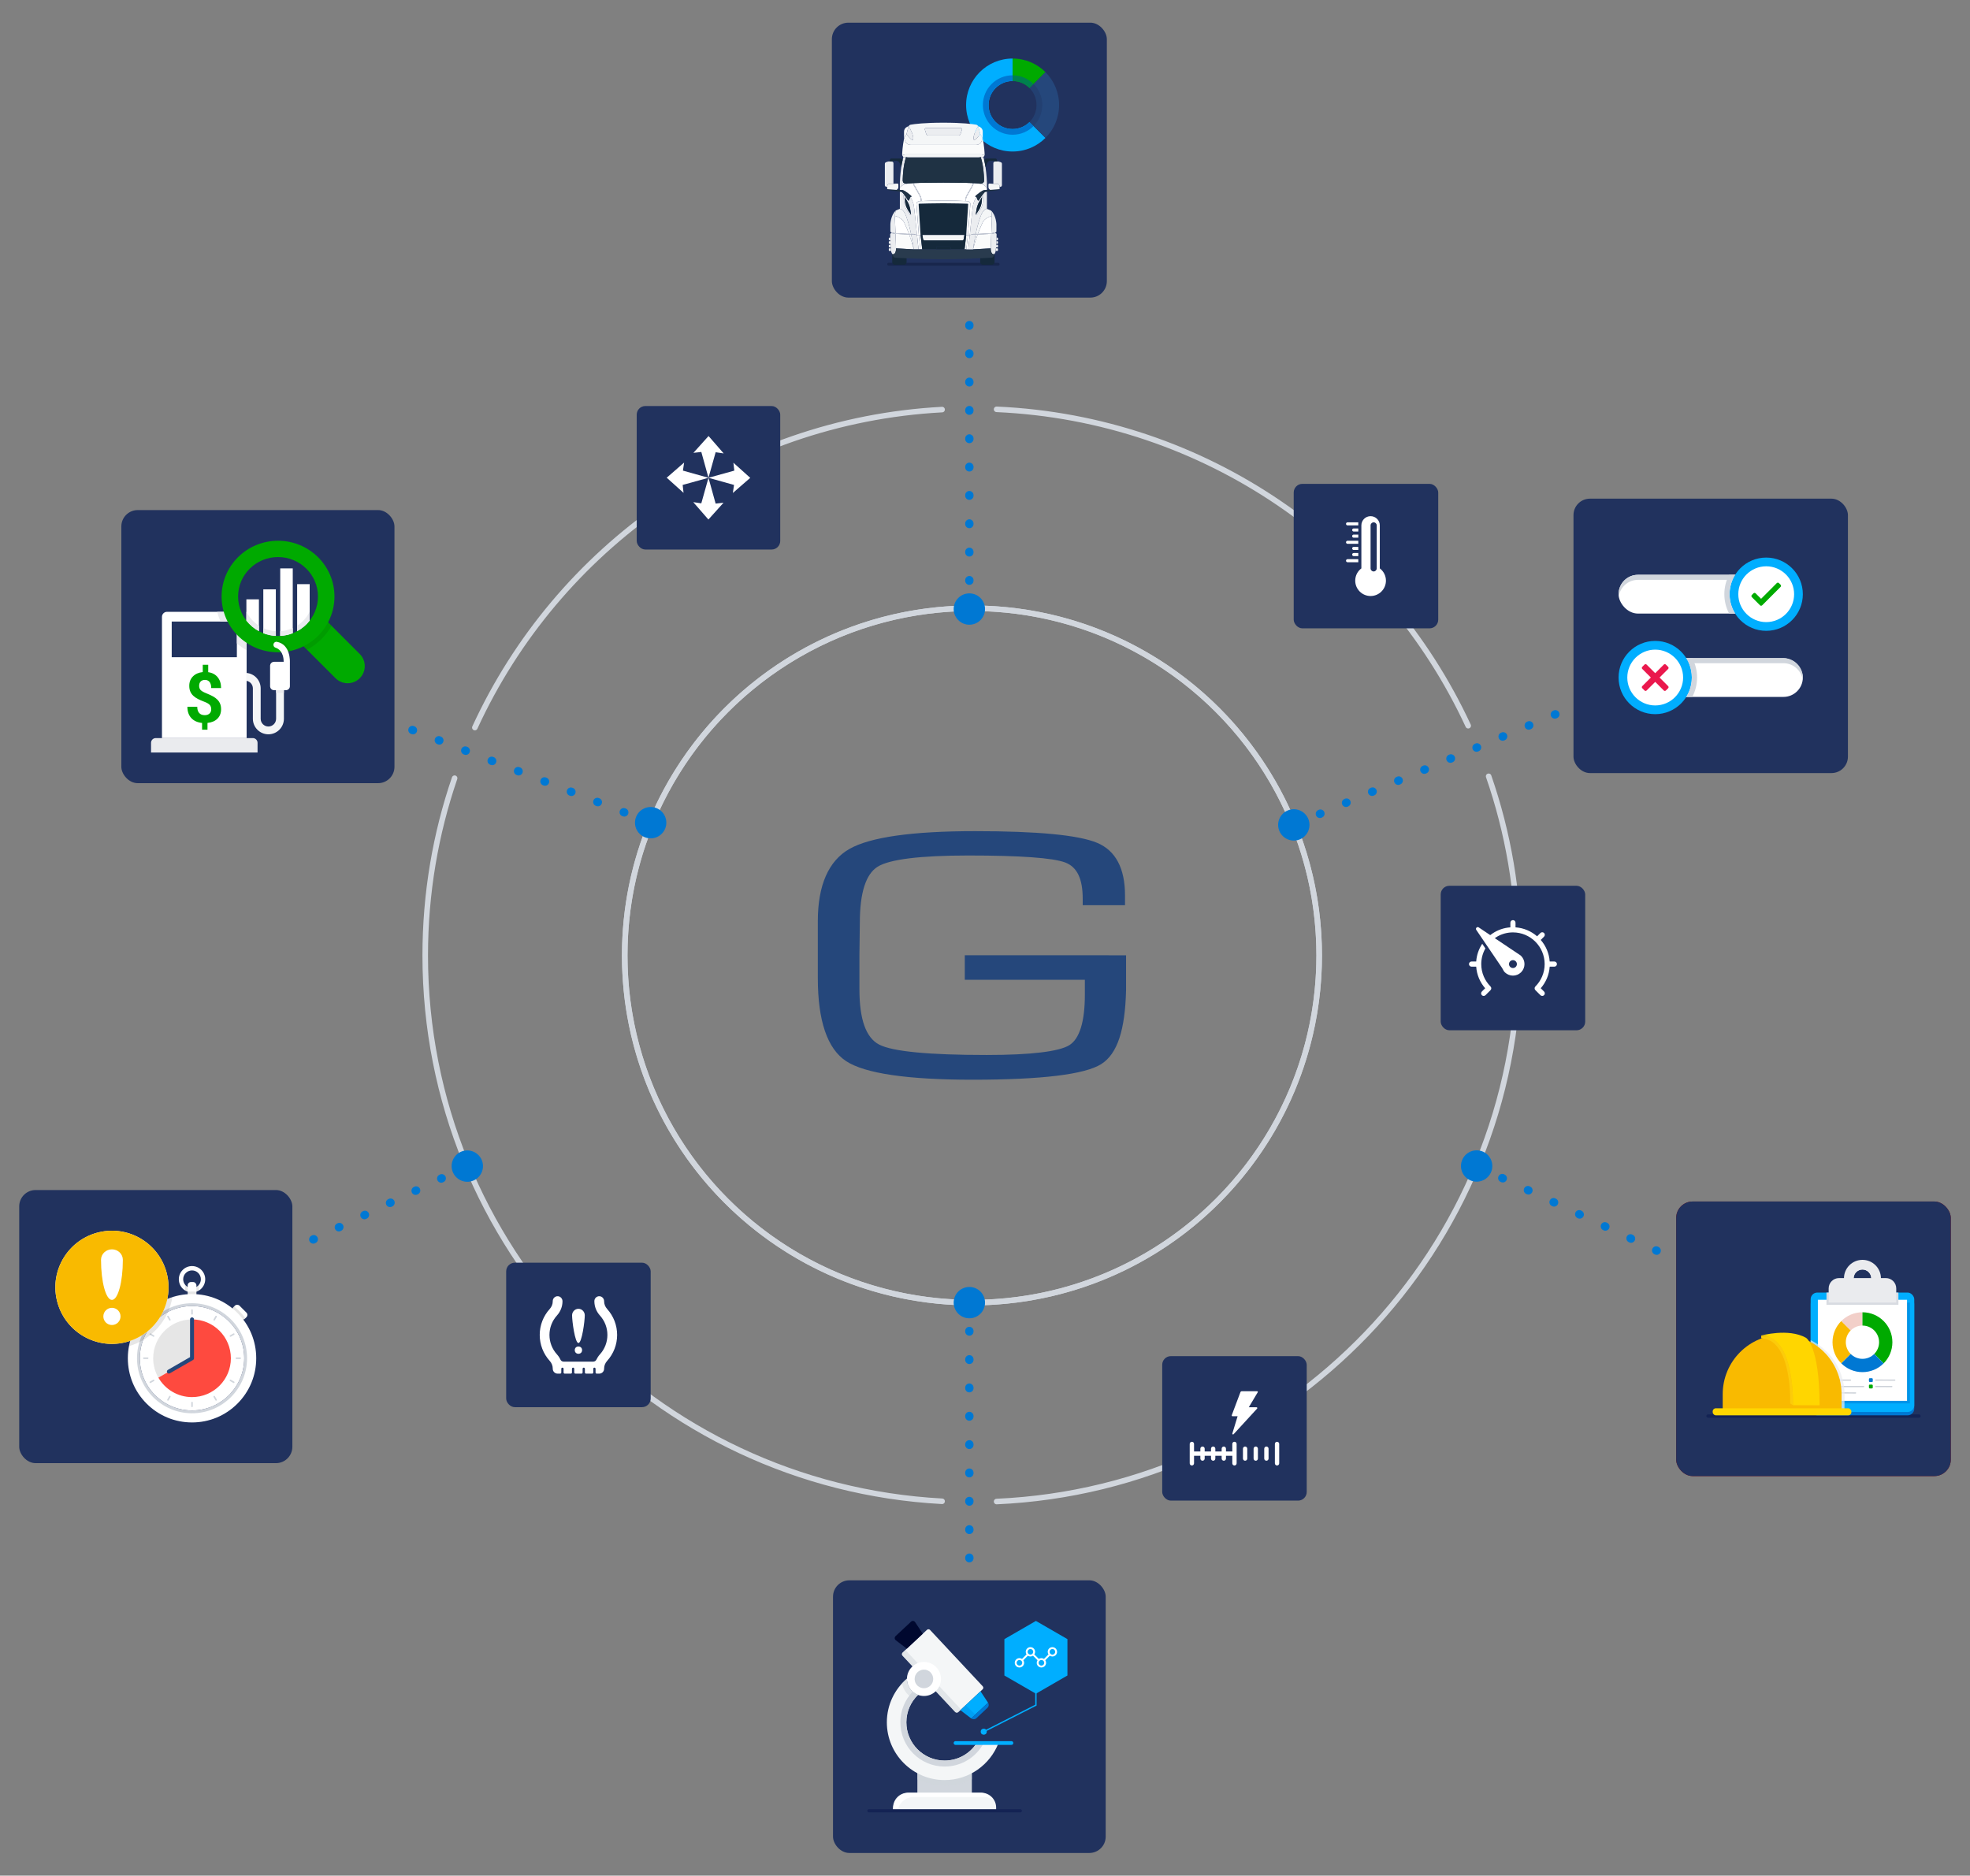 <?xml version="1.0" encoding="UTF-8"?>
<svg xmlns="http://www.w3.org/2000/svg" viewBox="0 0 1496 1424.515">
  <rect x="0" y="0" width="1496" height="1424.515" fill="#808080" stroke="none"/>
  <g isolation="isolate">
    <g id="Layer_1" data-name="Layer 1">
      <g>
        <g>
          <rect x="92.14" y="387.392" width="207.416" height="207.416" rx="12.445" ry="12.445" fill="#21325e"/>
          <path d="m209.665,545.91c0,3.229-2.627,5.855-5.855,5.855s-5.854-2.626-5.854-5.855v-23.087c0-6.121-4.694-11.163-10.67-11.725v5.982c2.698.521,4.744,2.894,4.744,5.743v23.087c0,6.496,5.284,11.781,11.78,11.781s11.781-5.285,11.781-11.781v-21.721h-5.926v21.721Z" fill="#f4f6f7"/>
          <rect x="209.665" y="524.188" width="5.926" height="2.105" fill="#eaebee"/>
          <g>
            <polygon points="130.398 472.072 130.398 499.158 179.878 499.158 179.878 472.072 179.878 472.072 130.398 472.072" fill="none"/>
            <path d="m191.985,560.566h-73.695c-1.987,0-3.598,1.611-3.598,3.598v7.341h80.889v-7.341c0-1.987-1.611-3.598-3.597-3.598Z" fill="#eaebee"/>
            <path d="m187.285,517.08v-48.577c0-2.121-1.719-3.84-3.84-3.84h-56.615c-2.121,0-3.84,1.719-3.84,3.84v92.063h64.294v-43.486Zm-7.407-17.921h-49.48v-27.087h49.48v27.087Z" fill="#fff"/>
            <path d="m183.445,464.663h-18.534c.653,2.56,1.52,5.035,2.58,7.408h12.387v16.546c2.288,1.956,4.768,3.7,7.407,5.199v-25.314c0-2.121-1.719-3.84-3.84-3.84Z" fill="#eaebee"/>
          </g>
          <path d="m224.514,484.816l30.285,30.285c5.08,5.079,13.315,5.079,18.394,0,5.079-5.08,5.079-13.315,0-18.394l-30.285-30.285-18.394,18.394Z" fill="#0a0"/>
          <path d="m251.768,475.282l-8.86-8.86-18.394,18.394,8.647,8.647c7.825-4.173,14.295-10.503,18.607-18.181Z" fill="green" mix-blend-mode="multiply" opacity=".33"/>
          <ellipse cx="211.137" cy="453.045" rx="42.853" ry="42.35" fill="#0a0"/>
          <ellipse cx="211.137" cy="453.045" rx="30.328" ry="29.971" fill="#21325e"/>
          <path d="m212.263,487.159c-1.405-.264-2.708.822-2.708,2.252,0,.977.614,1.865,1.544,2.162,1.342.429,3.277,1.439,4.634,3.81,1.692-.188,3.353-.473,4.979-.849-1.268-3.261-3.718-6.484-8.449-7.374Z" fill="green" mix-blend-mode="multiply" opacity=".33"/>
          <path d="m220.137,521.178v-18.39h.002s.665-13.353-9.788-15.319c-1.405-.264-2.708.822-2.708,2.252,0,.977.614,1.865,1.544,2.162,2.252.72,6.176,3.075,6.229,10.752h-7.297c-1.662,0-3.01,1.347-3.01,3.01v15.533c0,1.662,1.348,3.01,3.01,3.01h9.008c1.662,0,3.01-1.348,3.01-3.01Z" fill="#fff"/>
          <path d="m160.399,538.694c0-1.417-.394-2.545-1.18-3.383-.787-.838-2.122-1.611-4.005-2.32-1.884-.709-3.509-1.413-4.874-2.113-1.365-.7-2.537-1.504-3.513-2.411-.977-.907-1.737-1.974-2.281-3.202-.545-1.227-.817-2.687-.817-4.381,0-2.921.933-5.315,2.8-7.181,1.867-1.867,4.346-2.956,7.441-3.267v-5.548h4.148v5.626c3.059.432,5.453,1.707,7.181,3.824,1.728,2.117,2.592,4.861,2.592,8.231h-7.492c0-2.074-.428-3.625-1.283-4.654-.856-1.028-2.001-1.542-3.435-1.542-1.417,0-2.515.402-3.293,1.206-.778.803-1.167,1.914-1.167,3.331,0,1.314.38,2.368,1.141,3.163.76.795,2.173,1.607,4.239,2.437,2.065.83,3.763,1.612,5.094,2.346,1.331.735,2.454,1.565,3.371,2.489.916.925,1.616,1.979,2.1,3.163.484,1.184.726,2.563.726,4.135,0,2.938-.916,5.324-2.748,7.155-1.832,1.832-4.355,2.912-7.57,3.241v5.159h-4.122v-5.133c-3.543-.38-6.287-1.637-8.231-3.772-1.944-2.134-2.917-4.973-2.917-8.516h7.492c0,2.057.488,3.634,1.465,4.731.976,1.098,2.381,1.646,4.213,1.646,1.521,0,2.722-.402,3.604-1.206.881-.804,1.322-1.888,1.322-3.254Z" fill="#0a0"/>
          <path d="m235.17,443.667v27.648c-2.567,3.292-5.806,6.046-9.521,8.051v-35.699h9.521Zm-22.369,39.302c3.348-.179,6.548-.9,9.521-2.067v-49.227h-9.521v51.293Zm-25.698-11.654c2.567,3.292,5.806,6.046,9.521,8.051v-24.178h-9.521v16.128Zm12.849,9.587c2.973,1.167,6.173,1.888,9.521,2.067v-35.356h-9.521v33.289Z" fill="#fff"/>
          <g>
            <path d="m187.103,464.536v6.78c2.567,3.292,5.806,6.046,9.521,8.051v-4.186c-4.075-2.615-7.387-6.294-9.521-10.645Z" fill="#eaebee"/>
            <path d="m199.952,476.997v3.905c2.973,1.167,6.173,1.888,9.521,2.067v-3.6c-3.383-.206-6.594-1.035-9.521-2.372Z" fill="#eaebee"/>
            <path d="m212.801,479.369v3.6c3.348-.179,6.548-.9,9.521-2.067v-3.905c-2.926,1.337-6.137,2.166-9.521,2.372Z" fill="#eaebee"/>
            <path d="m225.649,475.181v4.186c3.715-2.005,6.954-4.758,9.521-8.051v-6.78c-2.134,4.351-5.445,8.03-9.521,10.645Z" fill="#eaebee"/>
          </g>
        </g>
        <g>
          <rect x="1272.872" y="912.522" width="208.54" height="208.54" rx="12.512" ry="12.512" fill="#940000"/>
          <rect x="1272.872" y="912.522" width="208.54" height="208.54" rx="12.512" ry="12.512" fill="#21325e"/>
          <g>
            <g>
              <rect x="1295.789" y="1074.194" width="162.707" height="2.551" rx="1.275" ry="1.275" transform="translate(2754.285 2150.94) rotate(180)" fill="#142354"/>
              <g>
                <rect x="1374.991" y="985.27" width="78.677" height="89.657" rx="5.083" ry="5.083" fill="#0078d3"/>
                <rect x="1374.991" y="981.675" width="78.677" height="90.699" rx="5.083" ry="5.083" fill="#00aeff"/>
                <rect x="1378.178" y="993.735" width="76.606" height="67.713" transform="translate(2444.071 -388.889) rotate(90)" fill="#0078d3" opacity=".5"/>
                <rect x="1380.473" y="987.157" width="67.713" height="76.751" fill="#fff"/>
                <rect x="1387.01" y="981.675" width="54.639" height="9.272" fill="#d8dbe1" mix-blend-mode="multiply"/>
                <path d="m1414.33,964.191c3.611,0,6.574,2.894,6.684,6.487h-13.369c.106-3.593,3.055-6.487,6.685-6.487Zm-25.662,21.027v4.071h51.323v-10.739c0-4.348-3.524-7.872-7.871-7.872h-3.754c-.11-7.674-6.363-13.838-14.036-13.838s-13.93,6.165-14.036,13.838h-3.772c-4.334,0-7.853,3.524-7.853,7.872v6.669Z" fill="#eaebee"/>
                <path d="m1414.33,960.56c-5.63,0-10.199,4.513-10.305,10.117h20.611c-.106-5.605-4.675-10.117-10.305-10.117Zm-6.685,10.117c.106-3.593,3.055-6.487,6.685-6.487,3.611,0,6.574,2.894,6.684,6.487h-13.369Z" fill="#eaebee" mix-blend-mode="multiply"/>
              </g>
              <g>
                <rect x="1399.379" y="1042.308" width=".951" height="11.746" rx=".475" ry=".475" transform="translate(348.79 2445.873) rotate(-89.882)" fill="#cdd2d9"/>
                <rect x="1404.357" y="1042.196" width=".951" height="21.703" rx=".475" ry=".475" transform="translate(349.345 2456.048) rotate(-89.9)" fill="#cdd2d9"/>
                <rect x="1401.304" y="1050.104" width=".951" height="15.596" rx=".475" ry=".475" transform="translate(341.238 2457.686) rotate(-89.892)" fill="#cdd2d9"/>
                <rect x="1393.982" y="1046.707" width="2.917" height="2.917" rx=".653" ry=".653" transform="translate(1.456 -1.936) rotate(.08)" fill="#e61c4e"/>
                <rect x="1393.982" y="1051.566" width="2.917" height="2.917" rx=".653" ry=".653" transform="translate(1.463 -1.936) rotate(.08)" fill="#eea120"/>
                <rect x="1393.982" y="1056.425" width="2.917" height="2.917" rx=".653" ry=".653" transform="translate(1.47 -1.936) rotate(.08)" fill="#f7cf09"/>
                <g>
                  <rect x="1423.955" y="1047.706" width="15.406" height=".951" rx=".475" ry=".475" transform="translate(1.615 -2.202) rotate(.088)" fill="#cdd2d9"/>
                  <rect x="1423.955" y="1052.564" width="13.149" height=".951" rx=".475" ry=".475" transform="translate(1.652 -2.241) rotate(.09)" fill="#cdd2d9"/>
                  <rect x="1419.266" y="1046.707" width="2.917" height="2.917" rx=".653" ry=".653" transform="translate(1.456 -1.971) rotate(.08)" fill="#0078d3"/>
                  <rect x="1419.266" y="1051.566" width="2.917" height="2.917" rx=".653" ry=".653" transform="translate(1.463 -1.971) rotate(.08)" fill="#0a0"/>
                </g>
              </g>
            </g>
            <path d="m1387.449,1026.823c-3.682-3.732-7.89-6.755-12.458-9.006v3.899c13.37,7.276,22.403,21.489,22.294,37.774l-.079,11.841h3.45l.079-11.818c.082-12.315-4.636-23.924-13.286-32.691Z" fill="#eaebee" mix-blend-mode="multiply" opacity=".7"/>
          </g>
          <g>
            <g>
              <path d="m1353.342,1013.708h0c-24.924 0-45.128,20.205-45.127,45.129l0,14.52,90.256-.001-0-14.52c-0-24.924-20.205-45.128-45.129-45.127Z" fill="#f9ba00"/>
              <path d="m1361.608,1067.218l-.028-.024s1.656-53.036-24.131-52.864v2.06c21.848.888,22.149,41.815,22.01,49.56l2.149,1.267Z" fill="#fccb0a"/>
              <path d="m1371.393,1015.997c-13.342-7.456-33.944-1.667-33.944-1.667,25.787-.172,24.131,52.864,24.131,52.864l.028.024,20.185.088c-.099-45.717-10.4-51.309-10.4-51.309Z" fill="#ffd600"/>
            </g>
            <rect x="1300.598" y="1069.563" width="105.328" height="5.363" rx="2.42" ry="2.42" fill="#ffd600"/>
          </g>
          <g>
            <path d="m1401.696,1019.381c0-3.489,1.414-6.647,3.7-8.933l-7.141-7.141c-4.114,4.114-6.658,9.797-6.658,16.074s2.544,11.96,6.658,16.074l7.141-7.141c-2.286-2.286-3.7-5.445-3.7-8.933Z" fill="#f9ba00"/>
            <path d="m1414.33,1006.747v-10.098c-6.277,0-11.96,2.544-16.074,6.658l7.141,7.141c2.286-2.286,5.445-3.7,8.933-3.7Z" fill="#edbbb2" opacity=".7"/>
            <path d="m1414.33,996.649v10.098c6.977,0,12.634,5.656,12.634,12.634,0,3.489-1.414,6.647-3.7,8.933l7.141,7.141c4.114-4.114,6.658-9.797,6.658-16.074,0-12.555-10.178-22.732-22.732-22.732Z" fill="#0a0"/>
            <path d="m1414.33,1032.014c-3.489,0-6.647-1.414-8.933-3.7l-7.141,7.141c4.114,4.114,9.797,6.658,16.074,6.658s11.96-2.544,16.074-6.658l-7.141-7.141c-2.286,2.286-5.445,3.7-8.933,3.7Z" fill="#0078d3"/>
          </g>
        </g>
        <path d="m732.661,725.501v18.638h91.172v10.692h0v.68h0c0,20.558-4.082,33.461-11.785,38.272s-28.989,7.46-62.717,7.46c-44.177,0-71.587-2.649-81.695-7.897-10.109-5.249-14.993-19.27-14.993-42.038v-26.244l.316-24.518c0-22.477,4.568-36.717,13.535-42.306,8.967-5.589,32.148-8.505,68.768-8.505,39.268,0,64.224,1.774,73.604,5.297,9.38,3.523,13.341,12.854,13.341,27.58v4.86h32.124v-7.46c0-20.509-7.12-34.02-21.189-39.9-14.069-5.88-44.979-8.869-92.679-8.869s-79.703,4.544-95.449,13.535c-15.746,8.991-23.959,27.483-23.959,54.771v43.375c0,32.489,7.29,53.678,21.505,63.009,14.215,9.331,46.461,14.094,95.984,14.094,52.414,0,85.292-3.985,97.757-11.883,12.466-7.897,18.055-26.292,18.832-55.889h0v-26.73l-122.47-.024Z" fill="#25477b"/>
        <g>
          <path d="m756.82,1140.389c220.604-9.794,396.45-191.735,396.45-414.754,0-47.65-8.034-93.422-22.81-136.044m-785.231,1.435c-14.46,42.214-22.315,87.493-22.315,134.609,0,221.688,173.753,402.789,392.504,414.563m0-829.126c-157.802,8.493-292.181,105.102-354.816,241.498m754.332-1.408c-63.437-136.787-199.155-233.225-358.115-240.282m-18.728,678.446c-145.633,0-263.692-118.059-263.692-263.691s118.059-263.692,263.692-263.692,263.692,118.059,263.692,263.692-118.059,263.691-263.692,263.691Z" fill="none" stroke="#d1d6dd" stroke-linecap="round" stroke-linejoin="round" stroke-width="4.221"/>
          <circle cx="738.092" cy="725.635" r="263.692" fill="none" stroke="#d1d6dd" stroke-linecap="round" stroke-linejoin="round" stroke-width="4.221"/>
        </g>
        <g>
          <line x1="736.12" y1="462.561" x2="736.12" y2="228.669" fill="none" stroke="#0078d3" stroke-dasharray="0 0 .418 21.105" stroke-linecap="round" stroke-linejoin="round" stroke-width="6.332"/>
          <path d="m748.022,462.561c0,6.573-5.33,11.903-11.902,11.903s-11.903-5.33-11.903-11.903,5.33-11.902,11.903-11.902,11.902,5.33,11.902,11.902Z" fill="#0078d3"/>
        </g>
        <g>
          <line x1="354.868" y1="885.641" x2="222.571" y2="948.641" fill="none" stroke="#0078d3" stroke-dasharray="0 0 .418 21.105" stroke-linecap="round" stroke-linejoin="round" stroke-width="6.332"/>
          <path d="m349.751,874.895c5.934-2.826,13.038-.305,15.864,5.629,2.826,5.934.305,13.038-5.629,15.864-5.934,2.826-13.038.305-15.864-5.629-2.826-5.934-.305-13.038,5.629-15.864Z" fill="#0078d3"/>
        </g>
        <g>
          <line x1="494.105" y1="624.82" x2="305.226" y2="551.308" fill="none" stroke="#0078d3" stroke-dasharray="0 0 .418 21.105" stroke-linecap="round" stroke-linejoin="round" stroke-width="6.332"/>
          <path d="m498.422,613.728c6.125,2.384,9.159,9.284,6.775,15.409-2.384,6.125-9.284,9.159-15.409,6.775-6.125-2.384-9.159-9.284-6.775-15.409,2.384-6.125,9.284-9.159,15.409-6.775Z" fill="#0078d3"/>
        </g>
        <g>
          <line x1="736.12" y1="989.326" x2="736.12" y2="1226.389" fill="none" stroke="#0078d3" stroke-dasharray="0 0 .418 21.105" stroke-linecap="round" stroke-linejoin="round" stroke-width="6.332"/>
          <path d="m724.217,989.327c0-6.573,5.33-11.903,11.902-11.903s11.903,5.33,11.903,11.903-5.33,11.902-11.903,11.902-11.902-5.33-11.902-11.902Z" fill="#0078d3"/>
        </g>
        <g>
          <line x1="1121.351" y1="885.558" x2="1275.158" y2="957.911" fill="none" stroke="#0078d3" stroke-dasharray="0 0 .418 21.105" stroke-linecap="round" stroke-linejoin="round" stroke-width="6.332"/>
          <path d="m1116.284,896.328c-5.947-2.798-8.502-9.889-5.704-15.837,2.798-5.947,9.889-8.502,15.837-5.704,5.947,2.798,8.502,9.889,5.704,15.837-2.798,5.947-9.889,8.502-15.837,5.704Z" fill="#0078d3"/>
        </g>
        <g>
          <line x1="982.511" y1="626.494" x2="1221.478" y2="525.405" fill="none" stroke="#0078d3" stroke-dasharray="0 0 .418 21.105" stroke-linecap="round" stroke-linejoin="round" stroke-width="6.332"/>
          <path d="m987.148,637.456c-6.053,2.561-13.039-.272-15.599-6.325-2.561-6.053.272-13.039,6.325-15.599,6.053-2.561,13.039.272,15.599,6.325s-.272,13.039-6.325,15.599Z" fill="#0078d3"/>
        </g>
        <g>
          <rect x="631.713" y="17.215" width="208.813" height="208.813" rx="12.529" ry="12.529" fill="#21325e"/>
          <g>
            <rect x="673.727" y="199.579" width="85.357" height="2.216" rx="1.108" ry="1.108" fill="#18264c"/>
            <g>
              <path d="m784.912,95.722l-3.065-3.065c-3.299,3.299-7.857,5.34-12.892,5.34-10.07,0-18.233-8.163-18.233-18.233s8.163-18.233,18.233-18.233v-17.077c-19.501,0-35.309,15.809-35.309,35.309s15.809,35.309,35.309,35.309c9.751,0,18.578-3.952,24.968-10.342l-9.01-9.01Z" fill="#00aeff"/>
              <path d="m768.955,44.455v17.077c5.035,0,9.593,2.04,12.892,5.34l3.065-3.065,9.01-9.01c-6.39-6.39-15.217-10.342-24.968-10.342Z" fill="#0a0"/>
              <path d="m793.922,54.797l-9.01,9.01-3.065,3.065c3.3,3.299,5.34,7.857,5.34,12.893s-2.041,9.593-5.34,12.892l3.065,3.065,9.01,9.01c6.39-6.39,10.342-15.217,10.342-24.967s-3.952-18.578-10.342-24.968Z" fill="#25477b"/>
              <path d="m768.955,97.997c-10.07,0-18.233-8.163-18.233-18.233s8.163-18.233,18.233-18.233v-4.335c-12.464,0-22.567,10.104-22.567,22.568s10.104,22.567,22.567,22.567c6.232,0,11.874-2.526,15.958-6.61l-3.065-3.065c-3.299,3.299-7.857,5.34-12.892,5.34Z" fill="#0078d3"/>
              <path d="m768.955,61.532c5.035,0,9.593,2.04,12.892,5.34l3.065-3.065c-4.084-4.084-9.726-6.61-15.958-6.61v4.335Z" fill="#00814e"/>
              <path d="m787.187,79.765c0,5.035-2.041,9.593-5.34,12.892l3.065,3.065c4.084-4.084,6.61-9.726,6.61-15.957s-2.526-11.874-6.61-15.958l-3.065,3.065c3.3,3.299,5.34,7.857,5.34,12.893Z" fill="#21325e" opacity=".33"/>
            </g>
            <g>
              <path d="m677.542,191.059v8.024c0,1.109.899,2.008,2.008,2.008h6.903c1.109,0,2.008-.899,2.008-2.008v-8.024s-10.919,0-10.919,0Z" fill="#15293b"/>
              <path d="m755.269,191.059v8.024c0,1.109-.899,2.008-2.008,2.008h-6.903c-1.109,0-2.008-.899-2.008-2.008v-8.024h10.919Z" fill="#15293b"/>
              <g>
                <g>
                  <path d="m684.421,126.929c.284-1.916.64-3.85,1.082-5.607.169-.67.35-1.314.545-1.922l2.03-.224c-2.2,6.957-2.404,13.453-2.558,17.084-.145,3.434,1.905,3.255,4.637,2.966l-2.944.744c-1.308.331-2.478,1.067-3.342,2.104l-.518.622v-4.303s.205-5.647,1.068-11.465Z" fill="#ebedf0"/>
                  <path d="m672.869,123.182l1.345-.441c.183-.06.374-.091.567-.091h.746s1.798.05,1.798.05c.05.001.099.008.148.016.265.046.504.192.664.413l.147.203c.128.177.197.39.197.609v15.63s-3.332.181-3.332.181c-.545.03-1.018.385-1.198.9l-.225.641v.632h-.464c-.719,0-1.302-.583-1.302-1.302v-16.191c0-.57.366-1.075.907-1.252Z" fill="#ebedf0"/>
                  <path d="m675.274,185.198l-.316-.339v-1.308l.316-.339h.856c.031.706.066,1.369.103,1.985h-.959Z" fill="#f4f6f7"/>
                  <path d="m675.274,190.583l-.316-.339v-1.308s.316-.339.316-.339h1.229c.085.848.166,1.512.231,1.985h-1.46Z" fill="#f4f6f7"/>
                  <path d="m675.274,187.89l-.316-.339v-1.308s.316-.339.316-.339h1.005c.05.734.103,1.395.157,1.985h-1.162Z" fill="#f4f6f7"/>
                  <polygon points="690.064 95.761 690.064 95.761 690.065 95.761 690.064 95.763 690.064 95.761" fill="#80293b"/>
                  <path d="m688.778,96.366l1.285-.604s.001.001.001.002c-.097.168-.174.349-.224.542l-1.44,5.54-.008.013-1.477,2.375c-.046.074-.087.15-.126.227-.106.213-.185.44-.233.674-.014.068-.026.134-.04.201v-5.407c0-1.526.881-2.914,2.262-3.563Z" fill="#fafbfb"/>
                  <path d="m683.177,123.805c-.405-1.017-1.389-1.685-2.484-1.685h-1.966c-.349,0-.688.123-.956.347l-.297.248c-.049-.009-.098-.015-.148-.016l-1.798-.05s.083-2.239,1.285-2.239h6.969c.553,0,1.081.228,1.459.631l.263.28c-.443,1.757-.798,3.691-1.082,5.607l-1.244-3.124Z" fill="#15293b"/>
                  <path d="m693.941,189.388l-13.495-.762-.419-10.979,10.407.419c1.487,4.117,2.63,8.12,3.507,11.322Z" fill="#fafbfb"/>
                  <path d="m689.411,152.015c-2.61-4.451-4.607-6.28-4.607-6.28l-1.451-.2v13.07s2.707-.07,4.803,5.692c2.01,5.525,3.172,10.761,3.686,13.389h1.907s2.621.807,2.621.807c-.915-9.748-1.803-17.451-2.307-21.614-.27-2.23-1.029-4.371-2.223-6.274l-.575-.916-.895,2.251c-.165.414-.734.459-.96.075Zm-3.31-3.968l3.059,5.221c1.028,1.754,1.721,3.683,2.044,5.69l.606,3.756c.007.046.007.09.003.132-.001.007-.001.015-.002.022-.057.411-.626.586-.888.198l-2.001-2.956c-1.497-2.212-2.373-4.785-2.537-7.451l-.284-4.611Z" fill="#ebedf0"/>
                  <path d="m683.871,142.076c.864-1.036,2.034-1.773,3.342-2.104l2.944-.744c.158-.017.317-.034.478-.05.508-.053,1.579-.111,3.002-.172v.885c0,.214.055.426.16.613l4.538,8.095c.621,1.107.949,2.364.949,3.634v.447c-.486.028-.926.055-1.317.08-1.214.078-2.128,1.135-2.034,2.347l1.815,23.387h-1.379c-.915-9.748-1.803-17.451-2.307-21.614-.27-2.23-1.029-4.371-2.223-6.274l-.575-.916.623-.207c.274-.091.347-.444.132-.636-1.207-1.079-4.437-3.845-6.508-4.46l-2.16-.084v-1.605s.518-.622.518-.622Z" fill="#fff"/>
                  <path d="m679.59,165.373l.437,11.813,10.254.5h0c-1.069-2.936-2.295-5.923-3.675-8.721-.727-1.473-1.915-2.669-3.37-3.432l-2.131-1.117c-.705-.369-1.546.161-1.516.956Z" fill="#fff"/>
                  <polygon points="699.071 178.493 700.335 189.392 698.975 189.392 697.749 178.493 699.071 178.493" fill="#f4f6f7"/>
                  <path d="m698.336,148.598l-4.538-8.095c-.105-.187-.16-.399-.16-.613v-.885c.159-.007.324-.014.491-.021v.906c0,.13.034.259.097.372l4.538,8.095c.662,1.181,1.012,2.52,1.012,3.874v.42c-.168.009-.333.019-.491.028v-.447c0-1.27-.328-2.526-.949-3.634Z" fill="#ebedf0"/>
                  <path d="m689.841,96.305c.05-.193.128-.374.224-.542,1.019,1.757,4.022,7.263,3.366,10.086-.484,1.695-3.384-1.801-5.038-3.991l.008-.013,1.44-5.54Z" fill="#ebedf0"/>
                  <path d="m675.274,182.505l-.316-.339v-1.308s.316-.339.316-.339h.768c.015.695.036,1.356.059,1.985h-.827Z" fill="#f4f6f7"/>
                  <polygon points="680.027 177.186 690.281 177.686 691.842 177.686 693.75 177.686 696.371 178.493 693.649 178.033 691.914 178.058 690.423 178.078 690.423 178.078 680.045 177.663 676.99 177.056 676.99 176.609 680.027 177.186" fill="#ebedf0"/>
                  <path d="m676.99,177.056l3.055.607.406,10.979c.026.746-.04,1.495-.227,2.217-.325,1.252-1.054,2.722-2.659,2.091l-.698-1.483s-.053-.296-.133-.884c-.064-.473-.146-1.137-.231-1.985-.022-.224-.045-.458-.068-.707-.053-.59-.107-1.251-.157-1.985-.016-.228-.031-.465-.045-.707-.038-.617-.073-1.279-.103-1.985-.01-.231-.019-.467-.029-.707-.024-.63-.044-1.29-.059-1.985-.018-.828-.03-1.7-.034-2.619-.001-.328.215-.618.53-.711l.451-.133Z" fill="#ebedf0"/>
                  <path d="m691.813,162.845c.004-.042.004-.085-.003-.132.007.046.007.09.003.132Z" fill="#80293b"/>
                  <path d="m687.063,149.69l.178,2.887c.164,2.666,1.04,5.239,2.537,7.451l2.001,2.956s0.0.001.001.001c.015-.036.025-.076.031-.117-.057.411-.626.586-.888.198l-2.001-2.956c-1.497-2.212-2.373-4.785-2.537-7.451l-.284-4.611,3.059,5.221-2.096-3.578Z" fill="#fff"/>
                  <path d="m691.811,162.867c.001-.007.002-.015.002-.022-.001.007-.001.015-.002.022Z" fill="#80293b"/>
                  <path d="m691.779,162.984l-2.001-2.956c-1.497-2.212-2.373-4.785-2.537-7.451l-.178-2.887,2.096,3.578c1.028,1.754,1.721,3.683,2.044,5.69l.606,3.756c.007.046.007.09.003.132-.001.007-.001.015-.002.022-.006.042-.016.081-.031.117-0-0-0-.001-.001-.001Z" fill="#15293b"/>
                  <path d="m680.854,144.205l2.498.097,2.16.084c2.071.616,5.301,3.381,6.508,4.46.215.192.141.545-.132.636l-.623.207-.895,2.251c-.165.414-.734.459-.96.075-2.61-4.451-4.607-6.28-4.607-6.28l-1.451-.2-8.915-1.231c-.358-.05-.636-.325-.697-.671l7.114.573Z" fill="#1f3244"/>
                  <path d="m673.952,140.653c.18-.515.653-.87,1.198-.9l3.332-.181,2.944-.16c.419-.023.772.311.772.731v2.043c0,.638-.3,1.238-.81,1.621l-.533.4-7.114-.573c-.008-.047-.013-.095-.013-.144v-1.561s0-.632,0-.632l.225-.642Z" fill="#f4f6f7"/>
                  <path d="m680.223,159.909l3.129-1.304s2.707-.07,4.803,5.692c2.01,5.525,3.172,10.761,3.686,13.389h-1.561c-1.074-2.95-2.306-5.952-3.694-8.76-.716-1.45-1.887-2.626-3.319-3.376l-2.162-1.133c-.572-.3-1.234-.007-1.447.539v-1.289s-.102-1.482.564-3.759Z" fill="#f4f6f7"/>
                  <path d="m679.659,163.667v1.289c-.049.127-.075.267-.069.417l.437,11.813-3.037-.577s-.181-.059-.383-.169c-.285-.154-.462-.454-.462-.778v-5.321s.166-6.695,4.078-10.433c-.667,2.276-.564,3.759-.564,3.759Z" fill="#ebedf0"/>
                </g>
                <polygon points="697.749 178.493 698.975 189.392 697.533 189.392 696.371 178.493 697.749 178.493" fill="#fff"/>
                <path d="m693.649,178.033l2.722.46,1.162,10.899h-3.607s-0,0-0,0c-.952-6.461-2.012-11.335-2.012-11.335l1.735-.024Z" fill="#ebedf0"/>
                <path d="m690.423,178.078l1.49-.021s1.06,4.874,2.012,11.335c-.851-3.206-2.022-7.198-3.503-11.314h0Z" fill="#f4f6f7"/>
                <g>
                  <g>
                    <path d="m748.391,126.929c-.284-1.916-.64-3.85-1.082-5.607-.169-.67-.35-1.314-.545-1.922l-2.03-.224c2.2,6.957,2.404,13.453,2.558,17.084.145,3.434-1.905,3.255-4.637,2.966l2.944.744c1.308.331,2.478,1.067,3.342,2.104l.518.622v-4.303s-.205-5.647-1.068-11.465Z" fill="#ebedf0"/>
                    <path d="m759.942,123.182l-1.345-.441c-.183-.06-.374-.091-.567-.091h-.746l-1.798.05c-.05.001-.099.008-.148.016-.265.046-.504.192-.664.413l-.147.203c-.128.177-.197.39-.197.609v15.63l3.332.181c.545.03,1.018.385,1.198.9l.225.641v.632h.464c.719,0,1.302-.583,1.302-1.302v-16.191c0-.57-.366-1.075-.907-1.252Z" fill="#ebedf0"/>
                    <path d="m686.516,105.336c.013-.067.026-.134.04-.201.047-.234.126-.46.233-.674v.492s.203,5.113,4.968,5.113c4.02,0,19.988,0,24.649,0,4.661,0,20.629,0,24.649,0,4.765,0,4.968-5.113,4.968-5.113v-.492c.106.213.185.44.233.674.014.068.026.134.04.201,1.159,5.837,1.383,10.623,1.425,12.112.004.156-.016.311-.058.46l-1.205-.379c-.585-.184-1.194-.277-1.807-.277h-28.244s-28.244,0-28.244,0c-.613,0-1.222.093-1.807.277l-1.205.379c-.043-.148-.062-.303-.058-.46.043-1.489.267-6.275,1.425-12.112Z" fill="#fafbfb"/>
                    <path d="m757.537,185.198l.316-.339v-1.308l-.316-.339h-.856c-.031.706-.066,1.369-.103,1.985h.959Z" fill="#f4f6f7"/>
                    <path d="m757.537,190.583l.316-.339v-1.308l-.316-.339h-1.229c-.085.848-.166,1.512-.231,1.985h1.46Z" fill="#f4f6f7"/>
                    <path d="m757.537,187.89l.316-.339v-1.308l-.316-.339h-1.005c-.05.734-.103,1.395-.157,1.985h1.162Z" fill="#f4f6f7"/>
                    <polygon points="742.748 95.761 742.748 95.761 742.746 95.761 742.747 95.763 742.748 95.761" fill="#80293b"/>
                    <path d="m686.788,104.461v.492s.203,5.113,4.968,5.113c4.02,0,19.988,0,24.649,0,4.661,0,20.629,0,24.649,0,4.765,0,4.968-5.113,4.968-5.113v-.492c-.039-.077-.08-.153-.126-.227l-1.477-2.375c-1.655,2.19-4.554,5.685-5.038,3.991-.656-2.823,2.347-8.329,3.366-10.086-0-.001-.001-.001-.001-.002-.315-.547-.854-.942-1.493-1.063-2.733-.516-10.584-1.51-24.848-1.51-14.264,0-22.114.994-24.848,1.51-.639.121-1.178.516-1.493,1.063-0.0.001-.001.001-.001.002,1.019,1.757,4.022,7.263,3.366,10.086-.484,1.695-3.384-1.801-5.038-3.991l-1.477,2.375c-.046.074-.087.15-.126.227Zm16.45-7.275h13.167s13.167,0,13.167,0c.662,0,1.133.646.929,1.276l-1.081,3.348c-.21.652-.817,1.094-1.502,1.094h-11.513s-11.513,0-11.513,0c-.685,0-1.292-.442-1.502-1.094l-1.081-3.348c-.204-.63.267-1.276.929-1.276Z" fill="#f4f6f7"/>
                    <path d="m744.033,96.366l-1.285-.604s-.001.001-.001.002c.097.168.174.349.224.542l1.44,5.54.008.013,1.477,2.375c.046.074.087.15.126.227.106.213.185.44.233.674.014.068.026.134.04.201v-5.407c0-1.526-.881-2.914-2.262-3.563Z" fill="#fafbfb"/>
                    <path d="m749.635,123.805c.405-1.017,1.389-1.685,2.484-1.685h1.966c.349,0,.688.123.956.347l.297.248c.049-.009.098-.015.148-.016l1.798-.05s-.083-2.239-1.285-2.239h-6.969c-.553,0-1.081.228-1.459.631l-.263.28c.443,1.757.798,3.691,1.082,5.607l1.244-3.124Z" fill="#15293b"/>
                    <path d="m752.76,177.648l-.381,10.979-13.495.762c.839-3.202,2.02-7.205,3.507-11.322l10.369-.419Z" fill="#fafbfb"/>
                    <path d="m742.441,151.941l-.895-2.251-.575.916c-1.194,1.903-1.953,4.044-2.223,6.274-.504,4.162-1.392,11.866-2.307,21.614l2.621-.807h1.907c.514-2.628,1.677-7.864,3.686-13.389,2.096-5.763,4.803-5.692,4.803-5.692v-13.07l-1.451.2s-1.997,1.829-4.607,6.28c-.225.384-.795.339-.96-.075Zm3.986.717c-.164,2.666-1.04,5.239-2.537,7.451l-2.001,2.956c-.263.388-.831.213-.888-.198-.001-.007-.002-.015-.002-.022-.004-.042-.004-.085.003-.132l.606-3.756c.324-2.007,1.017-3.936,2.044-5.69l3.059-5.221-.284,4.611Z" fill="#ebedf0"/>
                    <path d="m748.94,142.076c-.864-1.036-2.034-1.773-3.342-2.104l-2.944-.744c-.158-.017-.317-.034-.478-.05-.508-.053-1.579-.111-3.002-.172v.885c0,.214-.055.426-.16.613l-4.538,8.095c-.621,1.107-.949,2.364-.949,3.634v.447c.486.028.926.055,1.317.08,1.214.078,2.128,1.135,2.034,2.347l-1.815,23.387h1.379c.915-9.748,1.803-17.451,2.307-21.614.27-2.23,1.029-4.371,2.223-6.274l.575-.916-.623-.207c-.274-.091-.347-.444-.132-.636,1.207-1.079,4.437-3.845,6.508-4.46l2.16-.084v-1.605l-.518-.622Z" fill="#fff"/>
                    <path d="m753.218,165.373l-.419,11.817-10.254.495c1.067-2.935,2.287-5.909,3.66-8.729.724-1.449,1.906-2.668,3.355-3.431l2.135-1.106c.724-.381,1.563.153,1.525.953Z" fill="#fff"/>
                    <polygon points="733.741 178.493 732.476 189.392 733.836 189.392 735.062 178.493 733.741 178.493" fill="#f4f6f7"/>
                    <path d="m734.475,148.598l4.538-8.095c.105-.187.16-.399.16-.613v-.885c-.159-.007-.324-.014-.491-.021v.906c0,.13-.034.259-.097.372l-4.538,8.095c-.662,1.181-1.012,2.52-1.012,3.874v.42c.168.009.333.019.491.028v-.447c0-1.27.328-2.526.949-3.634Z" fill="#ebedf0"/>
                    <path d="m742.971,96.305c-.05-.193-.128-.374-.224-.542-1.019,1.757-4.022,7.263-3.366,10.086.484,1.695,3.384-1.801,5.038-3.991l-.008-.013-1.44-5.54Z" fill="#ebedf0"/>
                    <path d="m698.043,154.706c2.047-.068,11.159-.329,18.363-.329,7.204,0,16.316.261,18.363.329.257.009.455.228.439.485l-1.467,23.302h-1.4s-15.935,0-15.935,0h-15.935s-1.4,0-1.4,0l-1.467-23.302c-.016-.257.182-.476.439-.485Z" fill="#15293b"/>
                    <path d="m757.537,182.505l.316-.339v-1.308l-.316-.339h-.768c-.015.695-.036,1.356-.059,1.985h.827Z" fill="#f4f6f7"/>
                    <path d="m716.406,178.493h15.935s-.489,3.116-.489,3.116c-.084.537-.547.933-1.091.933h-14.355s-14.355,0-14.355,0c-.544,0-1.006-.396-1.091-.933l-.489-3.116h15.935Z" fill="#f4f6f7"/>
                    <path d="m700.471,178.493l.489,3.116c.084.537.547.933,1.091.933h14.355s14.355,0,14.355,0c.544,0,1.006-.396,1.091-.933l.489-3.116h1.4s-1.264,10.899-1.264,10.899h-10.681v-1.545c0-.344-.279-.622-.622-.622h-4.767s-4.767,0-4.767,0c-.344,0-.622.279-.622.622v1.545h-10.681s-1.264-10.899-1.264-10.899h1.4Z" fill="#15293b"/>
                    <polygon points="752.784 177.186 742.53 177.686 740.969 177.686 739.062 177.686 736.441 178.493 739.162 178.033 740.898 178.058 742.388 178.078 742.388 178.078 752.767 177.663 755.821 177.056 755.821 176.609 752.784 177.186" fill="#ebedf0"/>
                    <path d="m755.821,177.056l-3.055.607-.406,10.979c-.026.746.04,1.495.227,2.217.325,1.252,1.054,2.722,2.659,2.091l.698-1.483s.053-.296.133-.884c.064-.473.146-1.137.231-1.985.022-.224.045-.458.068-.707.053-.59.107-1.251.157-1.985.016-.228.031-.465.045-.707.038-.617.073-1.279.103-1.985.01-.231.019-.467.029-.707.024-.63.044-1.29.059-1.985.018-.828.03-1.7.034-2.619.001-.328-.215-.618-.53-.711l-.451-.133Z" fill="#ebedf0"/>
                    <path d="m755.238,192.934l-.839,1.792c-.267.572-.801.953-1.41.991-2.325.114-8.425.457-15.782.724-1.372.038-2.783.076-4.193.152-.839,0-1.677.038-2.516.076-2.478.076-4.994.114-7.472.152-.839,0-1.677.038-2.516.038h-8.196c-.839,0-1.677-.038-2.516-.038-2.478-.038-4.994-.076-7.472-.152-.839-.038-1.677-.076-2.516-.076-1.449-.076-2.859-.114-4.193-.152-7.357-.267-13.456-.61-15.782-.724-.61-.038-1.182-.419-1.449-.991l-.839-1.792c1.639.648,2.363-.839,2.668-2.058.191-.724.267-1.487.229-2.249l13.495.762h44.944l13.495-.762c-.038.762.038,1.525.191,2.249.343,1.22,1.067,2.707,2.668,2.058Z" fill="#293b4e"/>
                    <path d="m716.406,138.604s15.193.09,22.277.38v.906c0,.13-.034.259-.097.372l-4.538,8.095c-.662,1.181-1.012,2.52-1.012,3.874v.42c-3.479-.193-9.767-.42-16.63-.42-6.863,0-13.15.227-16.63.42v-.42c0-1.354-.35-2.693-1.012-3.874l-4.538-8.095c-.064-.114-.097-.242-.097-.372v-.906c7.084-.29,22.277-.38,22.277-.38Z" fill="#fff"/>
                    <path d="m697.969,152.759c.391-.025.831-.052,1.317-.08.158-.009.323-.018.491-.028,3.479-.193,9.767-.42,16.63-.42,6.863,0,13.15.227,16.63.42.168.009.333.019.491.028.486.028.926.055,1.317.08,1.214.078,2.128,1.135,2.034,2.347l-1.815,23.387h-1.321s1.467-23.302,1.467-23.302c.016-.257-.182-.476-.439-.485-2.047-.068-11.159-.329-18.363-.329-7.204,0-16.316.261-18.363.329-.257.009-.455.228-.439.485l1.467,23.302h-1.321s-1.815-23.387-1.815-23.387c-.094-1.212.821-2.269,2.034-2.347Z" fill="#f4f6f7"/>
                    <path d="m685.52,136.262c.153-3.632.358-10.128,2.558-17.084l.069.024c.539.187,1.105.283,1.675.283h26.583s26.583,0,26.583,0c.57,0,1.137-.096,1.675-.283l.069-.024c2.2,6.957,2.404,13.453,2.558,17.084.145,3.434-1.905,3.255-4.637,2.966-.158-.017-.317-.034-.478-.05-.508-.053-1.579-.111-3.002-.172-.159-.007-.324-.014-.491-.021-7.084-.29-22.277-.38-22.277-.38,0,0-15.193.09-22.277.38-.168.007-.332.014-.491.021-1.424.061-2.494.12-3.002.172-.162.017-.321.034-.478.05-2.732.289-4.782.468-4.637-2.966Z" fill="#1f3244"/>
                    <path d="m686.354,117.529c.585-.184,1.194-.277,1.807-.277h28.244s28.244,0,28.244,0c.613,0,1.222.093,1.807.277l1.205.379c-.042.145-.105.284-.189.412l-.71,1.081-2.03-.224-.069.024c-.539.187-1.105.283-1.675.283h-26.583s-26.583,0-26.583,0c-.57,0-1.137-.096-1.675-.283l-.069-.024-2.03.224-.71-1.081c-.084-.128-.147-.267-.189-.412l1.205-.379Z" fill="#f4f6f7"/>
                    <path d="m703.239,97.186h13.167s13.167,0,13.167,0c.662,0,1.133.646.929,1.276l-1.081,3.348c-.21.652-.817,1.094-1.502,1.094h-11.513s-11.513,0-11.513,0c-.685,0-1.292-.442-1.502-1.094l-1.081-3.348c-.204-.63.267-1.276.929-1.276Z" fill="#ebedf0"/>
                    <path d="m716.406,187.225h4.767c.344,0,.622.279.622.622v1.545h-5.39s-5.39,0-5.39,0v-1.545c0-.344.279-.622.622-.622h4.767Z" fill="#15293b"/>
                    <path d="m740.999,162.845c-.004-.042-.004-.085.003-.132-.007.046-.007.09-.003.132Z" fill="#80293b"/>
                    <path d="m745.748,149.69l-.178,2.887c-.164,2.666-1.04,5.239-2.537,7.451l-2.001,2.956s-0.0.001-.001.001c-.015-.036-.025-.076-.031-.117.057.411.626.586.888.198l2.001-2.956c1.497-2.212,2.373-4.785,2.537-7.451l.284-4.611-3.059,5.221,2.096-3.578Z" fill="#fff"/>
                    <path d="m741.001,162.867c-.001-.007-.002-.015-.002-.022.001.007.001.015.002.022Z" fill="#80293b"/>
                    <path d="m741.033,162.984l2.001-2.956c1.497-2.212,2.373-4.785,2.537-7.451l.178-2.887-2.096,3.578c-1.028,1.754-1.721,3.683-2.044,5.69l-.606,3.756c-.007.046-.007.09-.003.132.001.007.001.015.002.022.006.042.016.081.031.117 0-0.0 0-.001.001-.001Z" fill="#15293b"/>
                    <path d="m751.957,144.205l-2.498.097-2.16.084c-2.071.616-5.301,3.381-6.508,4.46-.215.192-.141.545.132.636l.623.207.895,2.251c.165.414.734.459.96.075,2.61-4.451,4.607-6.28,4.607-6.28l1.451-.2,8.915-1.231c.358-.05.636-.325.697-.671l-7.114.573Z" fill="#1f3244"/>
                    <path d="m758.86,140.653c-.18-.515-.653-.87-1.198-.9l-3.332-.181-2.944-.16c-.419-.023-.772.311-.772.731v2.043c0,.638.3,1.238.81,1.621l.533.4,7.114-.573c.008-.047.013-.095.013-.144v-2.194l-.225-.642Z" fill="#f4f6f7"/>
                    <path d="m752.588,159.909l-3.129-1.304s-2.707-.07-4.803,5.692c-2.01,5.525-3.172,10.761-3.686,13.389h1.561c1.074-2.95,2.306-5.952,3.694-8.76.716-1.45,1.887-2.626,3.319-3.376l2.162-1.133c.572-.3,1.234-.007,1.447.539v-1.289s.102-1.482-.564-3.759Z" fill="#f4f6f7"/>
                    <path d="m753.152,163.667v1.289c.049.127.075.267.069.417l-.437,11.813,3.037-.577s.181-.059.383-.169c.285-.154.462-.454.462-.778v-5.321s-.166-6.695-4.078-10.433c.667,2.276.564,3.759.564,3.759Z" fill="#ebedf0"/>
                  </g>
                  <polygon points="735.062 178.493 733.836 189.392 735.279 189.392 736.441 178.493 735.062 178.493" fill="#fff"/>
                  <path d="m739.162,178.033l-2.722.46-1.162,10.899h3.607c.952-6.461,2.012-11.335,2.012-11.335l-1.735-.024Z" fill="#ebedf0"/>
                  <path d="m742.388,178.078l-1.49-.021s-1.06,4.874-2.012,11.335c.851-3.206,2.022-7.198,3.503-11.314h-0Z" fill="#f4f6f7"/>
                </g>
                <path d="m690.157,138.744c.158-.017.317-.034.478-.05.508-.053,1.579-.111,3.002-.172.159-.007.324-.014.491-.021,7.084-.29,22.277-.38,22.277-.38,0,0,15.193.09,22.277.38.168.007.332.014.491.021,1.424.061,2.494.12,3.002.172.162.017.321.034.478.05,2.567.272,4.532.445,4.639-2.385.102,3.331-1.934,3.155-4.639,2.869-.158-.017-.317-.034-.478-.05-.508-.053-1.579-.111-3.002-.172-.159-.007-.324-.014-.491-.021-7.084-.29-22.277-.38-22.277-.38,0,0-15.193.09-22.277.38-.168.007-.332.014-.491.021-1.424.061-2.494.12-3.002.172-.162.017-.321.034-.478.05-2.705.286-4.74.462-4.639-2.869.107,2.83,2.072,2.657,4.639,2.385Z" fill="#15293b"/>
                <g>
                  <path d="m704.279,137.183c.366-.097.406.181.361.201l-3.199,1.402c-.661.013-1.315.026-1.954.04l4.792-1.643Z" fill="#15293b"/>
                  <path d="m731.506,137.328l-3.206,1.405c-.604-.009-1.204-.018-1.796-.026l4.628-1.587c.379-.1.42.188.374.208Z" fill="#15293b"/>
                </g>
              </g>
            </g>
          </g>
        </g>
        <rect x="982.441" y="367.481" width="109.734" height="109.734" rx="6.584" ry="6.584" fill="#21325e"/>
        <rect x="384.387" y="958.988" width="109.734" height="109.734" rx="6.584" ry="6.584" fill="#21325e"/>
        <g>
          <rect x="14.587" y="903.807" width="207.431" height="207.431" rx="12.446" ry="12.446" fill="#21325e"/>
          <g>
            <g>
              <g>
                <g>
                  <g>
                    <path d="m145.825,981.599c-5.526,0-10.021-4.495-10.021-10.021s4.495-10.021,10.021-10.021,10.021,4.495,10.021,10.021-4.495,10.021-10.021,10.021Zm0-16.74c-3.705,0-6.719,3.014-6.719,6.719s3.014,6.719,6.719,6.719,6.719-3.014,6.719-6.719-3.014-6.719-6.719-6.719Z" fill="#fff"/>
                    <rect x="178.91" y="990.395" width="6.544" height="12.369" rx="2.428" ry="2.428" transform="translate(-651.328 420.713) rotate(-45)" fill="#fff"/>
                    <rect x="142.533" y="973.69" width="6.621" height="13.953" rx="2.428" ry="2.428" fill="#fff"/>
                    <rect x="103.284" y="993.307" width="12.369" height="6.544" rx="2.428" ry="2.428" transform="translate(-672.627 369.299) rotate(-45)" fill="#fff"/>
                  </g>
                  <g>
                    <g>
                      <path d="m145.818,989.075c-23.468,0-42.492,19.024-42.492,42.492s19.024,42.492,42.492,42.492,42.492-19.024,42.492-42.492-19.024-42.492-42.492-42.492Zm0,82.134c-21.893,0-39.642-17.748-39.642-39.641s17.748-39.641,39.642-39.641,39.642,17.748,39.642,39.641-17.748,39.641-39.642,39.641Z" fill="#d1d6dd"/>
                      <path d="m145.818,991.926c-21.893,0-39.642,17.748-39.642,39.641s17.748,39.641,39.642,39.641,39.642-17.748,39.642-39.641-17.748-39.641-39.642-39.641Z" fill="#fff"/>
                    </g>
                    <g>
                      <g>
                        <g>
                          <line x1="127.539" y1="999.86" x2="128.983" y2="1002.361" fill="none" stroke="#d1d6dd" stroke-linecap="round" stroke-miterlimit="10" stroke-width="1.172"/>
                          <line x1="162.667" y1="1060.704" x2="164.111" y2="1063.205" fill="none" stroke="#d1d6dd" stroke-linecap="round" stroke-miterlimit="10" stroke-width="1.172"/>
                        </g>
                        <g>
                          <line x1="114.152" y1="1049.819" x2="116.654" y2="1048.374" fill="none" stroke="#d1d6dd" stroke-linecap="round" stroke-miterlimit="10" stroke-width="1.172"/>
                          <line x1="174.996" y1="1014.691" x2="177.498" y2="1013.246" fill="none" stroke="#d1d6dd" stroke-linecap="round" stroke-miterlimit="10" stroke-width="1.172"/>
                        </g>
                      </g>
                      <g>
                        <line x1="114.152" y1="1013.246" x2="116.654" y2="1014.691" fill="none" stroke="#d1d6dd" stroke-linecap="round" stroke-miterlimit="10" stroke-width="1.172"/>
                        <line x1="174.996" y1="1048.374" x2="177.498" y2="1049.819" fill="none" stroke="#d1d6dd" stroke-linecap="round" stroke-miterlimit="10" stroke-width="1.172"/>
                      </g>
                      <g>
                        <line x1="109.252" y1="1031.532" x2="112.141" y2="1031.532" fill="none" stroke="#d1d6dd" stroke-linecap="round" stroke-miterlimit="10" stroke-width="1.172"/>
                        <line x1="179.509" y1="1031.532" x2="182.398" y2="1031.532" fill="none" stroke="#d1d6dd" stroke-linecap="round" stroke-miterlimit="10" stroke-width="1.172"/>
                      </g>
                      <g>
                        <line x1="127.539" y1="1063.205" x2="128.983" y2="1060.704" fill="none" stroke="#d1d6dd" stroke-linecap="round" stroke-miterlimit="10" stroke-width="1.172"/>
                        <line x1="162.667" y1="1002.361" x2="164.111" y2="999.86" fill="none" stroke="#d1d6dd" stroke-linecap="round" stroke-miterlimit="10" stroke-width="1.172"/>
                      </g>
                      <g>
                        <line x1="145.825" y1="1068.105" x2="145.825" y2="1065.216" fill="none" stroke="#d1d6dd" stroke-linecap="round" stroke-miterlimit="10" stroke-width="1.172"/>
                        <line x1="145.825" y1="997.848" x2="145.825" y2="994.96" fill="none" stroke="#d1d6dd" stroke-linecap="round" stroke-miterlimit="10" stroke-width="1.172"/>
                      </g>
                    </g>
                    <path d="m111.355,1066.044c-9.207-9.207-14.278-21.449-14.278-34.47s5.071-25.263,14.278-34.47c9.207-9.207,21.449-14.278,34.47-14.278s25.263,5.071,34.47,14.278c9.207,9.207,14.278,21.449,14.278,34.47s-5.071,25.263-14.278,34.47c-9.207,9.207-21.449,14.278-34.47,14.278s-25.263-5.071-34.47-14.278Zm-7.314-34.47c0,23.04,18.744,41.784,41.784,41.784s41.784-18.744,41.784-41.784-18.744-41.784-41.784-41.784-41.784,18.744-41.784,41.784Z" fill="#fff"/>
                  </g>
                </g>
                <path d="m176.627,993.785c1.268,1.038,2.493,2.144,3.667,3.319,1.61,1.61,3.091,3.315,4.443,5.099.448-.093.874-.309,1.22-.654l.419-.418c-1.428-1.893-2.994-3.701-4.701-5.408-1.242-1.242-2.537-2.409-3.88-3.504l-.584.584c-.283.283-.471.624-.584.983Z" opacity=".1"/>
                <path d="m145.825,982.826c1.116,0,2.226.04,3.329.114v-1.957c-1.104-.071-2.213-.11-3.329-.11-1.103,0-2.201.039-3.292.108v1.957c1.091-.072,2.188-.112,3.292-.112Z" opacity=".1"/>
                <path d="m106.912,1002.203c1.352-1.784,2.833-3.489,4.443-5.099,1.175-1.175,2.399-2.281,3.667-3.319-.113-.359-.301-.699-.584-.983l-.584-.584c-1.343,1.095-2.638,2.263-3.88,3.504-1.706,1.706-3.273,3.514-4.701,5.408l.419.418c.345.345.772.562,1.22.654Z" opacity=".1"/>
                <path d="m151.089,975.742c-.532.671-1.188,1.236-1.934,1.665v3.622c.689-.243,1.343-.56,1.953-.94v-3.969c0-.127-.008-.253-.019-.377Z" opacity=".1"/>
                <path d="m142.533,977.429c-.745-.421-1.402-.978-1.937-1.641-.008.109-.017.219-.017.33v3.993c.611.377,1.265.689,1.953.928v-3.612Z" opacity=".1"/>
              </g>
              <path d="m145.825,1002.073c-16.293,0-29.5,13.208-29.5,29.5,0,5.364,1.439,10.389,3.941,14.723l25.559-14.723v-29.5Z" opacity=".1"/>
              <path d="m145.825,1002.073v29.5l-25.559,14.723c5.098,8.83,14.631,14.777,25.559,14.777,16.293,0,29.5-13.208,29.5-29.5s-13.208-29.5-29.5-29.5Z" fill="#fe4a3f"/>
              <polyline points="145.825 1002.038 145.825 1031.574 128.261 1041.691" fill="none" stroke="#25477b" stroke-linecap="round" stroke-linejoin="round" stroke-width="3.006"/>
              <path d="m130.897,985.153c-5.753,1.842-11.128,4.749-15.875,8.632-.039-.124-.089-.244-.148-.362-.029-.059-.058-.118-.092-.175-.027-.044-.057-.087-.087-.13-.076-.11-.159-.217-.257-.315l-.584-.584-.609-.609c-.944-.944-2.49-.944-3.434,0l-5.312,5.312c-.944.944-.944,2.49,0,3.434l.775.775h0l.24.241.178.178s.001 0.0.001.001c.105.105.218.193.336.274.04.028.081.051.121.076.082.049.165.093.251.132.049.022.097.046.146.064.118.044.239.081.362.107.001 0.0.001 0.0.002.001-4.522,5.965-7.566,12.834-8.96,20.153,17.053-4.935,30.07-19.371,32.945-37.204Z" opacity=".1"/>
            </g>
            <g>
              <g>
                <circle cx="85.005" cy="977.695" r="42.972" transform="translate(-222.355 45.685) rotate(-13.283)" fill="#fff"/>
                <path d="m91.534,999.799c0,3.606-2.923,6.529-6.529,6.529s-6.529-2.923-6.529-6.529,2.923-6.529,6.529-6.529,6.529,2.923,6.529,6.529Zm-6.529-12.543c4.577,0,8.288-13.625,8.288-30.432,0-4.404-3.711-7.974-8.288-7.974s-8.289,3.57-8.289,7.974c0,16.807,3.711,30.432,8.289,30.432Z" fill="#00aeff"/>
              </g>
              <g>
                <circle cx="85.005" cy="977.695" r="42.972" transform="translate(-222.355 45.685) rotate(-13.283)" fill="#f9ba00"/>
                <path d="m91.534,999.799c0,3.606-2.923,6.529-6.529,6.529s-6.529-2.923-6.529-6.529,2.923-6.529,6.529-6.529,6.529,2.923,6.529,6.529Zm-6.529-12.543c4.577,0,8.288-13.625,8.288-30.432,0-4.404-3.711-7.974-8.288-7.974s-8.289,3.57-8.289,7.974c0,16.807,3.711,30.432,8.289,30.432Z" fill="#fff"/>
              </g>
            </g>
          </g>
        </g>
        <g>
          <rect x="483.519" y="308.375" width="108.984" height="108.984" rx="6.539" ry="6.539" fill="#21325e"/>
          <g>
            <polygon points="532.567 382.272 526.461 381.365 537.955 394.579 538.067 394.454 549.45 381.796 543.444 382.472 538.067 363.07 538.011 362.867 532.567 382.272" fill="#fff"/>
            <polygon points="543.455 343.463 549.561 344.369 538.067 331.155 538.067 331.155 526.572 343.938 532.577 343.263 538.011 362.867 538.067 362.666 543.455 343.463" fill="#fff"/>
            <polygon points="519.513 351.317 506.299 362.811 506.361 362.867 519.081 374.306 518.406 368.301 538.011 362.867 518.606 357.423 519.513 351.317" fill="#fff"/>
            <polygon points="557.615 357.433 538.067 362.852 538.067 362.867 538.067 362.883 557.415 368.311 556.509 374.417 569.723 362.923 569.66 362.867 556.94 351.428 557.615 357.433" fill="#fff"/>
            <polygon points="538.067 362.852 538.011 362.867 538.067 362.867 538.067 362.852" fill="#fff"/>
            <polygon points="538.011 362.867 538.067 362.883 538.067 362.867 538.011 362.867" fill="#fff"/>
            <polygon points="538.067 363.07 538.067 362.883 538.011 362.867 538.067 363.07" fill="#fff"/>
            <polygon points="538.067 362.666 538.011 362.867 538.067 362.852 538.067 362.666" fill="#fff"/>
          </g>
        </g>
        <g>
          <rect x="632.581" y="1200.224" width="207.076" height="207.076" rx="12.425" ry="12.425" fill="#21325e"/>
          <g>
            <g>
              <g>
                <rect x="696.641" y="1343.456" width="41.379" height="20.775" fill="#d1d6dd"/>
                <path d="m696.641,1343.456v7.956c6.269,3.005,13.286,4.689,20.689,4.689,7.238,0,14.267-1.612,20.689-4.695v-7.951h-41.379Z" fill="#d1d6dd" mix-blend-mode="multiply" opacity=".5"/>
                <path d="m689.467,1361.544h55.727c6.216,0,11.262,5.047,11.262,11.262v2.45h-78.252v-2.45c0-6.216,5.047-11.262,11.262-11.262Z" fill="#f4f6f7"/>
                <g>
                  <g>
                    <rect x="701.501" y="1238.122" width="28.623" height="61.865" rx="1.615" ry="1.615" transform="translate(-673.732 830.816) rotate(-43.07)" fill="#f4f6f7"/>
                    <path d="m691.848,1231.614l-11.778,11.01c-.915.856-.843,2.329.153,3.09l8.395,6.418,12.142-11.351-5.839-8.808c-.692-1.044-2.157-1.216-3.073-.361Z" fill="#00082f"/>
                    <polygon points="744.575 1284.51 729.298 1298.791 737.544 1305.097 750.311 1293.162 744.575 1284.51" fill="#00aeff"/>
                    <path d="m737.544,1305.097h0c1.184.905,2.848.823,3.936-.195l8.37-7.825c1.088-1.018,1.283-2.672.459-3.914h0s-12.766,11.934-12.766,11.934Z" fill="#0078d3"/>
                  </g>
                  <path d="m741.749,1323.795c-5.179,8.014-14.187,13.335-24.419,13.335-16.024,0-29.061-13.037-29.061-29.061,0-8.165,3.39-15.549,8.83-20.834-4.894-1.84-8.383-6.55-8.383-12.087,0-.099.013-.195.015-.294-9.336,8.05-15.264,19.95-15.264,33.215,0,24.186,19.677,43.863,43.863,43.863,18.645,0,34.599-11.698,40.936-28.137h-16.518Z" fill="#f4f6f7"/>
                </g>
                <path d="m685.452,1257.533l39.812,42.588c.672.719,1.801.757,2.52.085l2.007-1.876-42.247-45.193-2.007,1.876c-.719.673-.757,1.801-.085,2.52Z" fill="#d1d6dd" mix-blend-mode="multiply" opacity=".5"/>
                <g>
                  <circle cx="701.64" cy="1275.147" r="12.924" fill="#fff"/>
                  <circle cx="701.64" cy="1275.147" r="7.031" fill="#d1d6dd"/>
                  <path d="m703.073,1269.549c1.576,0,3.025.525,4.198,1.4-1.282-1.717-3.323-2.833-5.631-2.833-3.883,0-7.031,3.148-7.031,7.031,0,2.307,1.117,4.349,2.833,5.631-.875-1.172-1.4-2.622-1.4-4.198,0-3.883,3.148-7.031,7.031-7.031Z" fill="#d1d6dd" mix-blend-mode="multiply" opacity=".5"/>
                </g>
                <path d="m717.341,1341.67c12.876,0,24.056-7.243,29.7-17.875h-5.292c-5.179,8.014-14.187,13.335-24.419,13.335-16.024,0-29.061-13.037-29.061-29.061,0-8.165,3.39-15.549,8.83-20.834-1.491-.56-2.848-1.39-4.019-2.425-5.788,6.038-9.351,14.225-9.351,23.249,0,18.563,15.048,33.611,33.611,33.611Z" fill="#d1d6dd"/>
                <line x1="725.611" y1="1323.795" x2="768.078" y2="1323.795" fill="none" stroke="#00aeff" stroke-linecap="round" stroke-linejoin="round" stroke-width="2.829"/>
                <path d="m694.235,1290.46c.875-1.144,1.832-2.223,2.864-3.225-4.894-1.84-8.383-6.55-8.383-12.087,0-.099.013-.195.015-.294-1.326,1.144-2.581,2.368-3.763,3.659,1.059,5.274,4.556,9.665,9.267,11.947Z" fill="#d1d6dd" mix-blend-mode="multiply" opacity=".5"/>
                <path d="m733.323,1295.028l-4.026,3.763,8.247,6.305c1.184.905,2.848.823,3.936-.195l1.004-.938-9.161-8.935Z" fill="#0078d3" mix-blend-mode="multiply" opacity=".25"/>
                <path d="m693.896,1364.798h53.375c2.603,0,5.019.801,7.016,2.168-2.241-3.273-6.004-5.422-10.27-5.422h-53.375c-6.87,0-12.438,5.569-12.438,12.438v1.274h3.412c.948-5.928,6.084-10.459,12.28-10.459Z" fill="#fff"/>
              </g>
              <rect x="658.613" y="1374.057" width="117.436" height="2.398" rx="1.199" ry="1.199" transform="translate(1434.661 2750.513) rotate(-180)" fill="#142354"/>
            </g>
            <path d="m762.729,1244.885l23.933-13.817,23.933,13.817v27.635l-23.933,13.818-23.933-13.818v-27.635Z" fill="#00aeff"/>
          </g>
          <polyline points="786.661 1253.091 786.661 1295.028 747.041 1315.18" fill="none" stroke="#00aeff" stroke-miterlimit="10" stroke-width="1.035"/>
          <circle cx="747.041" cy="1315.18" r="2.302" fill="#00aeff"/>
          <path d="m799.179,1250.976c-1.96,0-3.554,1.594-3.554,3.554,0,.725.219,1.399.593,1.961l-3.423,3.423c-.563-.374-1.237-.593-1.961-.593s-1.399.219-1.961.593l-3.423-3.423c.374-.563.593-1.237.593-1.961,0-1.96-1.594-3.554-3.554-3.554s-3.554,1.594-3.554,3.554c0,.725.219,1.399.593,1.961l-3.423,3.423c-.563-.374-1.237-.593-1.961-.593-1.96,0-3.554,1.594-3.554,3.554s1.594,3.554,3.554,3.554,3.554-1.594,3.554-3.554c0-.725-.219-1.399-.593-1.961l3.423-3.423c.563.374,1.237.593,1.961.593s1.399-.219,1.961-.593l3.423,3.423c-.374.563-.593,1.237-.593,1.961,0,1.96,1.594,3.554,3.554,3.554s3.554-1.594,3.554-3.554c0-.725-.219-1.399-.593-1.961l3.423-3.423c.563.374,1.237.593,1.961.593,1.96,0,3.554-1.594,3.554-3.554s-1.594-3.554-3.554-3.554Zm-25.035,14.039c-1.18,0-2.14-.96-2.14-2.14s.96-2.14,2.14-2.14,2.14.96,2.14,2.14-.96,2.14-2.14,2.14Zm6.205-10.485c0-1.18.96-2.14,2.14-2.14s2.14.96,2.14,2.14-.96,2.14-2.14,2.14-2.14-.96-2.14-2.14Zm10.485,10.485c-1.18,0-2.14-.96-2.14-2.14s.96-2.14,2.14-2.14,2.14.96,2.14,2.14-.96,2.14-2.14,2.14Zm8.345-8.345c-1.18,0-2.14-.96-2.14-2.14s.96-2.14,2.14-2.14,2.14.96,2.14,2.14-.96,2.14-2.14,2.14Z" fill="#fff"/>
        </g>
        <g>
          <rect x="1194.888" y="378.723" width="208.414" height="208.414" rx="12.505" ry="12.505" fill="#21325e"/>
          <g>
            <g>
              <rect x="1229.128" y="436.565" width="112.115" height="29.437" rx="14.718" ry="14.718" fill="#fff"/>
              <path d="m1243.846,440.393h82.679c7.48,0,13.652,5.581,14.59,12.804.081-.627.128-1.265.128-1.914h0c0-8.129-6.59-14.718-14.718-14.718h-82.679c-8.129,0-14.718,6.59-14.718,14.718h0c0,.649.046,1.287.128,1.914.939-7.224,7.111-12.804,14.59-12.804Z" fill="#d1d6dd" mix-blend-mode="multiply"/>
              <circle cx="1341.243" cy="451.284" r="27.819" fill="#00aeff"/>
              <path d="m1313.075,466.002h4.565c-2.668-4.27-4.215-9.312-4.215-14.719s1.547-10.448,4.215-14.718h-4.565c-2.311,4.404-3.625,9.409-3.625,14.718s1.315,10.314,3.626,14.719Z" fill="#d1d6dd" mix-blend-mode="multiply"/>
              <path d="m1341.243,472.478c-11.686,0-21.194-9.508-21.194-21.194s9.507-21.194,21.194-21.194,21.194,9.508,21.194,21.194-9.508,21.194-21.194,21.194Z" fill="#fff"/>
              <path d="m1352.157,444.102l-1.255-1.254c-.447-.447-1.172-.447-1.619.001l-11.921,11.931-4.163-4.159c-.447-.447-1.172-.447-1.619.001l-1.254,1.255c-.447.447-.447,1.172.001,1.619l6.227,6.222c.447.447,1.172.447,1.619-.001l13.984-13.996c.447-.447.447-1.172-.001-1.619Z" fill="#0a0"/>
            </g>
            <g>
              <rect x="1256.946" y="499.858" width="112.115" height="29.437" rx="14.718" ry="14.718" fill="#fff"/>
              <path d="m1271.664,503.686h82.679c7.48,0,13.652,5.581,14.59,12.805.081-.627.128-1.265.128-1.914,0-8.129-6.59-14.719-14.718-14.719h-82.679c-8.129,0-14.718,6.59-14.718,14.719,0,.649.046,1.287.128,1.914.939-7.224,7.111-12.805,14.59-12.805Z" fill="#d1d6dd" mix-blend-mode="multiply"/>
              <circle cx="1256.946" cy="514.577" r="27.819" fill="#00aeff"/>
              <path d="m1285.114,499.858h-4.565c2.668,4.27,4.215,9.312,4.215,14.719s-1.547,10.448-4.215,14.718h4.565c2.311-4.404,3.625-9.409,3.625-14.718s-1.315-10.314-3.626-14.719Z" fill="#d1d6dd" mix-blend-mode="multiply"/>
              <path d="m1256.946,535.771c-11.686,0-21.194-9.508-21.194-21.194s9.508-21.194,21.194-21.194,21.194,9.508,21.194,21.194-9.507,21.194-21.194,21.194Z" fill="#fff"/>
              <path d="m1260.251,514.577l6.521-6.521c.44-.44.44-1.153,0-1.594l-1.712-1.712c-.44-.44-1.153-.44-1.594,0l-6.521,6.521-6.521-6.521c-.44-.44-1.153-.44-1.594,0l-1.712,1.712c-.44.44-.44,1.153,0,1.594l6.521,6.521-6.521,6.521c-.44.44-.44,1.153,0,1.594l1.712,1.712c.44.44,1.153.44,1.594,0l6.521-6.521,6.521,6.521c.44.44,1.153.44,1.594,0l1.712-1.712c.44-.44.44-1.153,0-1.594l-6.521-6.521Z" fill="#ea184d"/>
            </g>
          </g>
        </g>
        <g>
          <path d="m1031.478,396.695h-8.165c-.643,0-1.165.521-1.165,1.165h0c0,.643.521,1.165,1.165,1.165h8.165v-2.329Z" fill="#fff"/>
          <path d="m1031.48,401.356h-3.5c-.644,0-1.166.522-1.166,1.166h0c0,.644.522,1.166,1.166,1.166h3.5v-2.332Z" fill="#fff"/>
          <path d="m1027.98,408.354h3.5v-2.332h-3.5c-.644,0-1.166.522-1.166,1.166h0c0,.644.522,1.166,1.166,1.166Z" fill="#fff"/>
          <path d="m1031.478,410.688h-8.165c-.643,0-1.165.521-1.165,1.165v.002c0,.643.521,1.165,1.165,1.165h8.165v-2.332Z" fill="#fff"/>
          <path d="m1031.48,415.351h-3.5c-.644,0-1.166.522-1.166,1.166h0c0,.644.522,1.166,1.166,1.166h3.5v-2.332Z" fill="#fff"/>
          <path d="m1027.98,422.349h3.5v-2.332h-3.5c-.644,0-1.166.522-1.166,1.166h0c0,.644.522,1.166,1.166,1.166Z" fill="#fff"/>
          <path d="m1031.478,424.68h-8.165c-.643,0-1.165.521-1.165,1.165v.002c0,.643.521,1.165,1.165,1.165h8.165v-2.332Z" fill="#fff"/>
          <path d="m1047.805,431.678v-32.654c0-3.87-3.126-6.995-6.995-6.995-3.875,0-6.998,3.126-6.998,6.995v32.654c-2.846,2.122-4.666,5.505-4.666,9.326,0,6.441,5.225,11.664,11.664,11.664,6.436,0,11.658-5.223,11.658-11.664,0-3.822-1.843-7.204-4.663-9.326Zm-2.333-.001c0,1.281-1.051,2.334-2.332,2.334-1.283,0-2.332-1.054-2.332-2.334v-32.654c0-1.278,1.049-2.329,2.332-2.329,1.281,0,2.332,1.051,2.332,2.329v32.654Z" fill="#fff"/>
        </g>
        <g>
          <path d="m461.057,994.139c-1.483-1.639-2.3-3.705-2.3-5.818v-.06c0-1.991-1.53-3.704-3.519-3.797-2.123-.1-3.876,1.592-3.876,3.693v.165c0,3.95,1.496,7.778,4.212,10.78,3.664,4.049,5.681,9.289,5.681,14.754s-2.018,10.705-5.681,14.754c-1.11,1.227-2.014,2.592-2.697,4.047-.429.915-1.367,1.483-2.377,1.483h-22.491c-1.01,0-1.948-.568-2.377-1.483-.683-1.455-1.587-2.82-2.697-4.047-3.664-4.049-5.681-9.289-5.681-14.754s2.018-10.705,5.681-14.754c2.716-3.002,4.212-6.83,4.212-10.78v-.06c0-1.991-1.53-3.704-3.519-3.797-2.123-.1-3.876,1.592-3.876,3.693v.165c0,2.112-.817,4.179-2.301,5.818-4.896,5.411-7.592,12.413-7.592,19.715s2.696,14.304,7.593,19.716c1.483,1.639,2.3,3.706,2.3,5.818v.165c0,2.042,1.655,3.697,3.697,3.697h1.923c.479,0,.868-.389.868-.868v-2.82c0-.479.389-.868.868-.868h0c.479,0,.868.389.868.868v2.82c0,.479.389.868.868.868h4.625c.479,0,.868-.389.868-.868v-2.82c0-.479.389-.868.868-.868h0c.479,0,.868.389.868.868v2.82c0,.479.389.868.868.868h4.625c.479,0,.868-.389.868-.868v-2.82c0-.479.389-.868.868-.868h0c.479,0,.868.389.868.868v2.82c0,.479.389.868.868.868h4.625c.479,0,.868-.389.868-.868v-2.82c0-.479.389-.868.868-.868h0c.479,0,.868.389.868.868v2.82c0,.479.389.868.868.868h1.923c2.042,0,3.697-1.655,3.697-3.697v-.165c0-2.112.817-4.179,2.3-5.818,4.896-5.411,7.593-12.413,7.593-19.716s-2.696-14.305-7.593-19.716Z" fill="#fff"/>
          <g>
            <circle cx="439.254" cy="1025.405" r="2.775" fill="#fff"/>
            <path d="m439.254,994.005c-2.66.005-4.82,2.249-4.82,4.955,0,4.318,2.168,21.041,4.82,21.041s4.82-16.723,4.82-21.041c0-2.706-2.159-4.95-4.82-4.955Z" fill="#fff"/>
          </g>
        </g>
        <g>
          <rect x="882.574" y="1029.956" width="109.734" height="109.734" rx="6.584" ry="6.584" fill="#21325e"/>
          <g>
            <path d="m954.686,1056.628h-11.802c-.394,0-.747.244-.886.613l-6.599,17.544c-.152.404.146.835.578.835h3.849l-4.001,13.076c-.178.584.557,1.004.97.555l17.832-19.427c.363-.396.083-1.035-.455-1.035h-5.85l6.798-11.397c.201-.337-.042-.764-.434-.764Z" fill="#fff"/>
            <g>
              <path d="m969.776,1113.018c-.906,0-1.641-.734-1.641-1.641v-14.739c0-.906.734-1.641,1.641-1.641s1.641.734,1.641,1.641v14.739c0,.906-.734,1.641-1.641,1.641Z" fill="#fff"/>
              <path d="m961.692,1109.395c-.906,0-1.641-.734-1.641-1.641v-7.494c0-.906.734-1.641,1.641-1.641s1.641.734,1.641,1.641v7.494c0,.906-.734,1.641-1.641,1.641Z" fill="#fff"/>
              <path d="m953.609,1109.395c-.906,0-1.641-.734-1.641-1.641v-7.494c0-.906.734-1.641,1.641-1.641s1.641.734,1.641,1.641v7.494c0,.906-.734,1.641-1.641,1.641Z" fill="#fff"/>
              <path d="m945.525,1109.395c-.906,0-1.641-.734-1.641-1.641v-7.494c0-.906.734-1.641,1.641-1.641s1.641.734,1.641,1.641v7.494c0,.906-.734,1.641-1.641,1.641Z" fill="#fff"/>
            </g>
            <path d="m937.441,1094.997c-.906,0-1.641.734-1.641,1.641v5.729h-4.803v-2.106c0-.906-.734-1.641-1.641-1.641s-1.641.734-1.641,1.641v2.106h-4.803v-2.106c0-.906-.734-1.641-1.641-1.641s-1.641.734-1.641,1.641v2.106h-4.803v-2.106c0-.906-.734-1.641-1.641-1.641s-1.641.734-1.641,1.641v2.106h-4.802v-5.729c0-.906-.734-1.641-1.641-1.641s-1.641.734-1.641,1.641v14.739c0,.906.734,1.641,1.641,1.641s1.641-.734,1.641-1.641v-5.729h4.802v2.107c0,.906.734,1.641,1.641,1.641s1.641-.734,1.641-1.641v-2.107h4.803v2.107c0,.906.734,1.641,1.641,1.641s1.641-.734,1.641-1.641v-2.107h4.803v2.107c0,.906.734,1.641,1.641,1.641s1.641-.734,1.641-1.641v-2.107h4.803v5.729c0,.906.734,1.641,1.641,1.641s1.641-.734,1.641-1.641v-14.739c0-.906-.734-1.641-1.641-1.641Z" fill="#fff"/>
          </g>
        </g>
        <g>
          <rect x="1094.054" y="672.74" width="109.734" height="109.734" rx="6.584" ry="6.584" fill="#21325e"/>
          <g>
            <path d="m1131.9,749.233l.008-.008c-4.359-4.359-7.058-10.376-7.058-17.013,0-4.322,1.146-8.38,3.148-11.89l-2.4-3.538c-2.599,3.916-4.239,8.52-4.582,13.476h-3.539c-1.078,0-1.952.874-1.952,1.952s.874,1.952,1.952,1.952h3.539c.433,6.247,2.925,11.937,6.802,16.392l-2.511,2.511c-.762.762-.762,1.998,0,2.76.381.381.88.572,1.38.572s.999-.191,1.38-.572l2.511-2.511,1.323-1.323c.018-.018.033-.036.049-.054.711-.765.696-1.961-.049-2.706h-0Z" fill="#fff"/>
            <path d="m1180.365,730.261h-3.539c-.433-6.247-2.925-11.937-6.802-16.392l2.511-2.511c.762-.762.762-1.998,0-2.76-.762-.762-1.998-.762-2.76,0l-2.511,2.511c-4.455-3.877-10.144-6.369-16.392-6.802v-3.539c0-1.078-.874-1.952-1.952-1.952s-1.952.874-1.952,1.952v3.539c-4.932.342-9.515,1.968-13.418,4.545-.644.425-1.269.878-1.875,1.354l-8.722-5.846c-1.238-.84-2.725.647-1.885,1.885l19.585,28.872,1.148,2.066c.248.446.557.856.917,1.217l.007.007c.054.054.11.105.165.157,3.377,3.208,8.682,3.208,12.059,0,.055-.052.111-.103.165-.157.054-.054.105-.11.157-.165,3.208-3.377,3.208-8.682,0-12.059-.052-.055-.103-.111-.157-.165-.366-.365-.78-.678-1.232-.929l-18.77-12.58h0c.646-.454,1.314-.878,2.004-1.268,3.49-1.972,7.518-3.1,11.804-3.1,13.273,0,24.071,10.798,24.071,24.071,0,6.636-2.7,12.654-7.058,17.013l.008.008c-.745.745-.76,1.94-.049,2.705.017.018.032.037.049.054l1.323,1.323,2.511,2.511c.381.381.88.572,1.38.572s.999-.191,1.38-.572h0c.762-.762.762-1.998,0-2.76l-2.511-2.511c3.877-4.455,6.369-10.144,6.802-16.391h3.539c1.078,0,1.952-.874,1.952-1.952s-.874-1.952-1.952-1.952Zm-33.564-.169c1.171-1.171,3.07-1.171,4.241,0,1.171,1.171,1.171,3.07,0,4.241-1.171,1.171-3.07,1.171-4.241,0-1.171-1.171-1.171-3.07,0-4.241Z" fill="#fff"/>
          </g>
        </g>
      </g>
    </g>
  </g>
</svg>